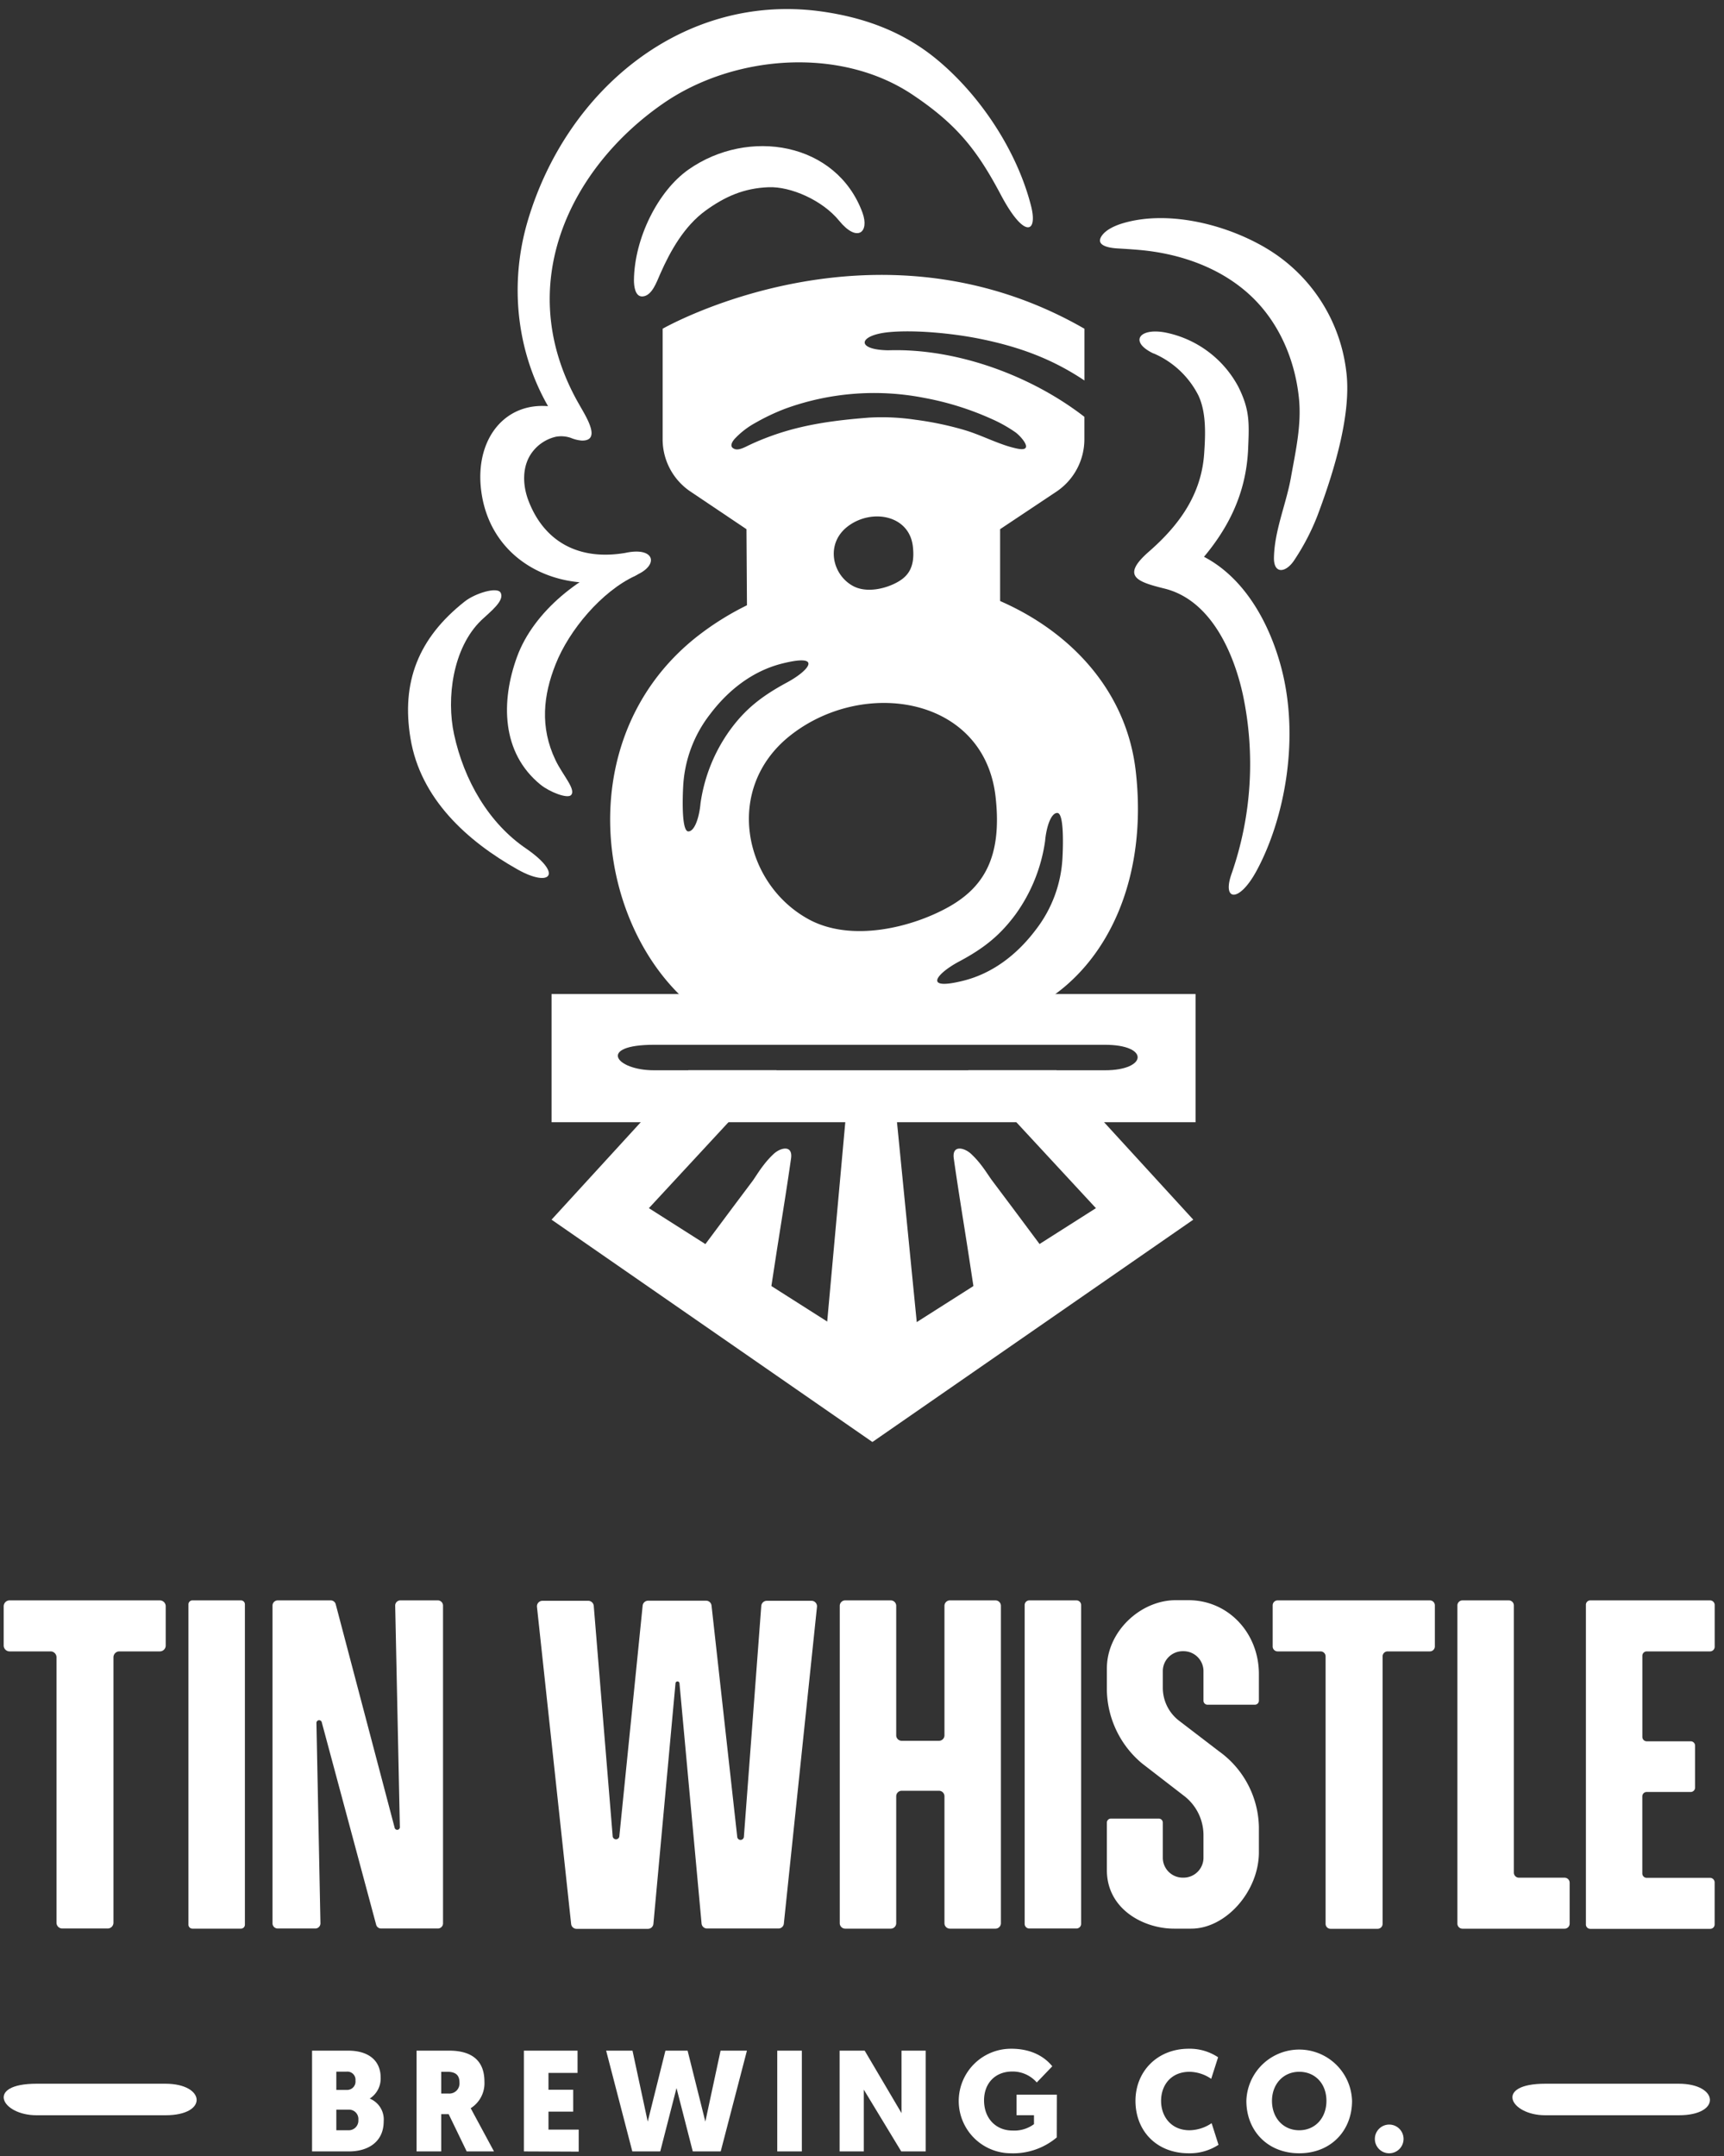 <svg viewBox="0 0 370.15 462.85" xmlns="http://www.w3.org/2000/svg" data-name="Layer 1" id="Layer_1"><rect x="0" y="0" width="370.15" height="462.85" fill="#333333" stroke="none"/><defs><style>.cls-1{fill:#fff;}</style></defs><path d="M243.84,165.47c-2.38-20.58-19.13-34.93-39.4-39.92-1.89-.46-14.94,6.32-16.89,6-8-1.23-5.25-8.21-13.39-6.41a60.69,60.69,0,0,0-24.46,11.48c-31.1,24.46-20,73.56,8.4,85.07,7.45,3,47.8,3.93,65.16-6.11C238.06,207,246.48,188.23,243.84,165.47Zm-87.08-8.78a35.34,35.34,0,0,0-6.36,15.79c-.24,2.78-1.2,6-2.61,6-1.57,0-1.19-8.18-1.11-9.65a27.51,27.51,0,0,1,5.77-15.5c3.94-5.22,9.16-9.3,15.5-10.89,8.84-2.21,5.75,1.53,1,4.08C163.27,149.58,159.89,152.41,156.76,156.69Zm16.87,40.66c-14-7.62-18.34-28.14-3.9-39.5,15.74-12.38,41.44-8.31,44,13,1.6,13.6-2.94,19.74-9.8,23.71C195.82,199.17,182.76,202.33,173.63,197.35Zm54.49-13.21a27.51,27.51,0,0,1-5.77,15.5c-3.94,5.22-9.16,9.3-15.5,10.89-8.84,2.21-5.75-1.53-1-4.08,5.67-3,9-5.86,12.18-10.14a35.34,35.34,0,0,0,6.36-15.79c.24-2.78,1.2-6,2.61-6C228.58,174.49,228.2,182.67,228.12,184.14Z" class="cls-1"></path><path d="M190.91,71.3c5.66-.53,13.66.28,19.21,1.38,8.75,1.74,15.86,4.41,22.71,9V70.57c-45.19-26-90.56,0-90.56,0V94.32a13.52,13.52,0,0,0,6,11.22l12,8.06.13,20.08h54.33V113.6l12.09-8.06a13.53,13.53,0,0,0,6-11.25V89.48c-11.62-9-27.68-14.76-42.1-14.28C183.61,75.09,184.27,71.92,190.91,71.3Zm1.93,53.58c-2.58,1.5-6.78,2.51-9.71.91-4.48-2.45-5.89-9-1.25-12.68,5.05-4,13.3-2.67,14.11,4.16C196.51,121.63,195.05,123.6,192.84,124.88Zm5.57-39.47a62.75,62.75,0,0,1,14.41,4.49A30.42,30.42,0,0,1,218,92.79c1.21.85,4.31,4.36.33,3.5a22.69,22.69,0,0,1-2.82-.8c-2.9-1-5.66-2.37-8.6-3.22a68.88,68.88,0,0,0-10.44-2.17,48.68,48.68,0,0,0-9.87-.45c-7.15.56-13.91,1.41-20.71,3.83-1.65.59-3.29,1.25-4.88,2-.84.38-2.27,1.25-3.22.93-1.17-.39-.79-1.34-.07-2.18a17.68,17.68,0,0,1,4.42-3.43,45.73,45.73,0,0,1,6.52-3.09A55.88,55.88,0,0,1,198.41,85.41Z" class="cls-1"></path><polygon points="176.83 292.22 197.66 292.22 191.55 230.42 182.44 230.42 176.83 292.22" class="cls-1"></polygon><path d="M164,250.05a18.67,18.67,0,0,1,2.24-2.45c1.57-1.34,4-1.75,3.6,1.09-.85,6-1.83,12-2.78,18.05-.46,2.89-1.37,8.91-1.82,11.79L151,267.68l6.15-8.25,4.5-6C162.49,252.2,163.06,251.25,164,250.05Z" class="cls-1"></path><polygon points="147.78 229.76 118.42 261.83 187.31 309.56 187.45 289.96 139.32 259.36 166.73 229.76 147.78 229.76" class="cls-1"></polygon><path d="M210.62,250.05a19.39,19.39,0,0,0-2.24-2.45c-1.57-1.34-4-1.75-3.6,1.09.85,6,1.83,12,2.78,18.05.46,2.89,1.36,8.91,1.82,11.79l14.28-10.85-6.15-8.25-4.5-6C212.12,252.2,211.56,251.25,210.62,250.05Z" class="cls-1"></path><polygon points="226.84 229.76 256.2 261.83 187.31 309.56 187.17 289.96 235.3 259.36 207.89 229.76 226.84 229.76" class="cls-1"></polygon><path d="M134.28,118.69c-10.14,1.74-17.54-2.52-20.85-11.3-1.26-3.35-1.38-7.45.91-10.41a8.82,8.82,0,0,1,5-3.22,6.38,6.38,0,0,1,3.24.25,7.65,7.65,0,0,0,2.33.57c4.23.08,1-5-.46-7.58-14.87-25.67-1.85-51.15,18-64.83,15-10.36,37.88-12.29,53.49-1.83,9.5,6.36,13.87,11.87,19,21.59,5,9.39,7.92,8.14,6.43,2.28-3-11.81-11-24-20.68-31.82-7.28-5.85-15.66-8.78-24.84-10-29.15-3.76-54.12,16.69-62.52,44.94-4.7,15.79-1.81,33.11,8.51,46,1.89-2.46.66-1.79,2.56-4.24-13-6.11-22.81,2.94-21.08,16.3,2,15.44,17.11,22.57,31.45,18.68C141.68,122.26,141.31,117.17,134.28,118.69Z" class="cls-1"></path><path d="M244.65,53.66c8.76.77,17.56,3.84,24,9.94,6,5.68,9.38,13.66,10.23,21.81.61,5.77-.71,11.45-1.72,17.13s-3.57,11.43-3.64,17.31c0,3.5,2.65,3.11,4.44.29a49.6,49.6,0,0,0,4.87-9.36c3.9-10.33,7.39-22.42,6.2-31.19A35.58,35.58,0,0,0,272,53.37c-.54-.33-1.1-.65-1.67-.95-8.51-4.61-20.14-7.21-29.26-4.49-1.51.45-3.5,1.29-4.46,2.61-1.65,2.27,1.78,2.7,3.32,2.79S243.07,53.52,244.65,53.66Z" class="cls-1"></path><path d="M113.13,182.28c-8.23-5.52-13.52-14.83-15.64-24.64-1.68-7.75-.3-18.56,5.86-24.5,2-1.89,5.08-4.23,4.12-5.93-.73-1.29-5.45.14-7.7,1.92-10,7.89-13.64,17.37-11.63,29.42,2.13,12.84,12,21.93,23.06,28.14,6.85,3.83,9.81,1.11,1.93-4.41Z" class="cls-1"></path><path d="M141.75,58.8c2.2-5,5.18-10.25,9.69-13.55,4.21-3.06,8.29-4.86,13.6-5.06,4.68-.18,11.51,2.75,15.14,7.21,3.86,4.73,6.54,2.5,5-1.74-5.57-15.14-24.48-18.3-37.37-9.25-6.54,4.6-11.61,14.75-11.7,23.75,0,1.23.24,3.58,1.85,3.48C140,63.52,141,60.48,141.75,58.8Z" class="cls-1"></path><path d="M135,119.77c-10.12,3.29-20.44,11.44-24,21.26-3.44,9.43-3.42,20.55,5.08,27.44,2,1.59,5.68,3,6.5,2.24,1.2-1.17-1.73-4.24-3.3-7.51-3.42-7.13-2.61-14,0-20.57,2.91-7.39,9.92-15.68,17.08-19,1-.46,2.46-2,1.7-3.44-1.34-2.46-.67-1.4-3-.41Z" class="cls-1"></path><path d="M247.69,75.87a19.32,19.32,0,0,1,9.6,9c1.75,3.71,1.52,8.49,1.25,12.49-.6,8.82-5.37,15.37-11.8,21-6.11,5.32-2.7,6.51,3.32,8,10.12,2.53,14.9,14.15,16.78,22.71a71.72,71.72,0,0,1-2.45,38.6c-2,5.73,1.62,6.21,5.37-.68,6.08-11.18,9.52-28.95,5.1-44.52-3.44-12.17-11.32-24-24.8-25.5l3.32,8c8.36-8,14.1-16.82,14.6-28.65.23-5.52.38-8.34-2.13-13.34a22.83,22.83,0,0,0-15.27-11.52c-5.87-1.28-8.35,1.86-2.89,4.44Z" class="cls-1"></path><path d="M118.42,213.39v27.52H256.69V213.39Zm118.82,16.37H140.41c-8.29,0-12.21-5.47,0-5.47h96.83C246.87,224.29,246.32,229.76,237.24,229.76Z" class="cls-1"></path><path d="M360.44,454.09H331.77c-7.54,0-11.09-6.77,0-6.77h28.67C369,447.32,369.72,454.09,360.44,454.09Z" class="cls-1"></path><path d="M35.52,454.09H7.84c-7.54,0-11.09-6.77,0-6.77H35.52C44.11,447.32,44.79,454.09,35.52,454.09Z" class="cls-1"></path><path d="M74.93,461.85H67V440.22h7.73c4.38,0,7,2.1,7,5.81a5.1,5.1,0,0,1-2.35,4.48,4.84,4.84,0,0,1,3,4.88C82.38,459.78,79.07,461.85,74.93,461.85Zm-2.72-17.12v3.92h2.26a1.79,1.79,0,0,0,1.85-2,1.74,1.74,0,0,0-1.91-1.92Zm0,8.16v4.42h2.57a2.07,2.07,0,0,0,2.16-2.23,2,2,0,0,0-2.13-2.19Z" class="cls-1"></path><path d="M101.06,452.58l5,9.27H100.2l-3.87-8h-1.6v8H89.44V440.22h7c5.1,0,7.57,2.35,7.57,6.64A6.34,6.34,0,0,1,101.06,452.58Zm-6.33-7.82v4.67H96.3a2.18,2.18,0,0,0,2.35-2.38c0-1.43-.68-2.29-2.6-2.29Z" class="cls-1"></path><path d="M112.48,461.85V440.22H124V445h-6.24v3.61h5.31v4.7h-5.31v3.86h6.49v4.73Z" class="cls-1"></path><path d="M145.25,448.25l-3.49,13.6h-6l-5.62-21.63h5.66l3.27,15.23,3.8-15.23h4.76l3.81,15.23,3.27-15.23h5.66l-5.63,21.63h-6Z" class="cls-1"></path><path d="M172.16,461.85h-5.28V440.22h5.28Z" class="cls-1"></path><path d="M185.46,448.59v13.26h-5.19V440.22h5.38l7.91,13.41V440.22h5.19v21.63H193.5Z" class="cls-1"></path><path d="M226.89,458.85a14.52,14.52,0,0,1-9.89,3.4,11.22,11.22,0,1,1,.13-22.44c5.1,0,7.69,2.39,8.8,3.77l-3.33,3.47a6.87,6.87,0,0,0-5.23-2.35c-3.86,0-6.09,2.69-6.09,6.18,0,4,2.66,6.49,6.09,6.49A7.1,7.1,0,0,0,222,456v-1.92h-3.74v-4.41h8.65Z" class="cls-1"></path><path d="M243.79,451c0-6.33,4.7-11.19,11.44-11.19a11,11,0,0,1,6.3,1.83l-1.48,4.63a8.48,8.48,0,0,0-4.64-1.51c-4,0-6.12,2.88-6.12,6.24s2.16,6.31,6.12,6.31a8.69,8.69,0,0,0,4.73-1.52l1.48,4.64a11.26,11.26,0,0,1-6.39,1.82C248.24,462.25,243.79,457.37,243.79,451Z" class="cls-1"></path><path d="M267.6,451a11.35,11.35,0,0,1,22.69,0c0,6.37-4.51,11.25-11.34,11.25S267.6,457.37,267.6,451Zm5.5,0c0,3.65,2.41,6.31,5.85,6.31s5.84-2.66,5.84-6.31-2.38-6.24-5.84-6.24S273.1,447.45,273.1,451Z" class="cls-1"></path><path d="M295.19,459.19a3.08,3.08,0,1,1,3.06,3.06A3.07,3.07,0,0,1,295.19,459.19Z" class="cls-1"></path><path d="M10.86,354.51H2.06a1.27,1.27,0,0,1-1.27-1.27v-8.41a1.27,1.27,0,0,1,1.27-1.27H34.32a1.26,1.26,0,0,1,1.26,1.27v8.41a1.26,1.26,0,0,1-1.26,1.27H25.63a1.27,1.27,0,0,0-1.27,1.27v57A1.25,1.25,0,0,1,23.1,414H13.39a1.25,1.25,0,0,1-1.26-1.26v-57A1.27,1.27,0,0,0,10.86,354.51Z" class="cls-1"></path><path d="M41.32,343.56h10.4a.85.85,0,0,1,.86.86v68.75a.85.85,0,0,1-.86.86H41.32a.85.85,0,0,1-.86-.86V344.42A.85.85,0,0,1,41.32,343.56Z" class="cls-1"></path><path d="M67.69,414H59.63a1.11,1.11,0,0,1-1.12-1.11V344.67a1.12,1.12,0,0,1,1.12-1.11H71a1.11,1.11,0,0,1,1.08.83l12.64,47.93a.57.57,0,0,0,1.13-.16l-1-47.46a1.11,1.11,0,0,1,1.11-1.14H94a1.12,1.12,0,0,1,1.12,1.11v68.25A1.11,1.11,0,0,1,94,414H81.83a1.1,1.1,0,0,1-1.07-.82l-11.69-43.5a.58.58,0,0,0-1.13.16l.86,43A1.11,1.11,0,0,1,67.69,414Z" class="cls-1"></path><path d="M145.89,361.39a.43.43,0,0,0-.86,0L140.29,413a1.18,1.18,0,0,1-1.18,1.07H123.8a1.17,1.17,0,0,1-1.17-1l-7.34-68.11a1.18,1.18,0,0,1,1.17-1.31h9.84a1.19,1.19,0,0,1,1.18,1.08l4.06,49.4a.72.72,0,0,0,1.44,0l5-49.44a1.18,1.18,0,0,1,1.18-1.06H151.6a1.17,1.17,0,0,1,1.17,1.05l5.51,49.58a.72.72,0,0,0,1.44,0l3.73-49.52a1.19,1.19,0,0,1,1.18-1.09h9.61a1.18,1.18,0,0,1,1.17,1.3L168.29,413a1.17,1.17,0,0,1-1.17,1H151.81a1.18,1.18,0,0,1-1.18-1.07ZM133,396.89" class="cls-1"></path><path d="M181.47,343.56h9.78a1.17,1.17,0,0,1,1.17,1.17v27.8a1.17,1.17,0,0,0,1.18,1.17h8a1.17,1.17,0,0,0,1.18-1.17v-27.8a1.17,1.17,0,0,1,1.17-1.17h9.78a1.17,1.17,0,0,1,1.17,1.17v68.13a1.17,1.17,0,0,1-1.17,1.17h-9.78a1.17,1.17,0,0,1-1.17-1.17V385.61a1.18,1.18,0,0,0-1.18-1.18h-8a1.18,1.18,0,0,0-1.18,1.18v27.25a1.17,1.17,0,0,1-1.17,1.17h-9.78a1.17,1.17,0,0,1-1.17-1.17V344.73A1.17,1.17,0,0,1,181.47,343.56Z" class="cls-1"></path><path d="M221,343.56h10.12a1,1,0,0,1,1,1V413a1,1,0,0,1-1,1H221a1,1,0,0,1-1-1V344.56A1,1,0,0,1,221,343.56Z" class="cls-1"></path><path d="M270.29,397.63c0,8.35-7.06,16.4-14.54,16.4h-3.68c-6.46,0-14.42-4.12-14.42-12.57V391.27a.87.87,0,0,1,.87-.87h10.27a.87.87,0,0,1,.87.87v7.64a4.28,4.28,0,0,0,4.36,4.17h0a4.28,4.28,0,0,0,4.37-4.17v-5a10.63,10.63,0,0,0-4.19-8.4l-9-6.95A21,21,0,0,1,237.65,363v-4.82c0-8,7.28-14.66,14.76-14.66h2.77c8.5,0,15.11,7,15.11,15.86v5.71a.87.87,0,0,1-.87.87H259.26a.87.87,0,0,1-.87-.87v-6.45a4.28,4.28,0,0,0-4.37-4.17h0a4.28,4.28,0,0,0-4.36,4.17v3.74a8.92,8.92,0,0,0,3.55,7.06l8.53,6.53a20.47,20.47,0,0,1,8.55,16.26Z" class="cls-1"></path><path d="M283.52,354.51h-9.21a1.06,1.06,0,0,1-1.06-1.07v-8.82a1.06,1.06,0,0,1,1.06-1.06H307a1.07,1.07,0,0,1,1.07,1.06v8.82a1.07,1.07,0,0,1-1.07,1.07h-9.09a1.07,1.07,0,0,0-1.06,1.06V413a1.06,1.06,0,0,1-1.07,1.06h-10.1a1.06,1.06,0,0,1-1.07-1.06v-57.4A1.07,1.07,0,0,0,283.52,354.51Z" class="cls-1"></path><path d="M314,343.56h9.94a1.09,1.09,0,0,1,1.09,1.09V402a1.09,1.09,0,0,0,1.1,1.09h9.79a1.09,1.09,0,0,1,1.09,1.09v8.77a1.09,1.09,0,0,1-1.09,1.09H314a1.09,1.09,0,0,1-1.09-1.09V344.65A1.09,1.09,0,0,1,314,343.56Z" class="cls-1"></path><path d="M341.43,343.56h25.78a1,1,0,0,1,.94.94v9.07a1,1,0,0,1-.94.94H353.56a.94.94,0,0,0-.94.94v17.42a.94.94,0,0,0,.94.94H363a.94.94,0,0,1,.94.94v9a.94.94,0,0,1-.94.94h-9.45a.94.94,0,0,0-.94.94v16.55a.94.94,0,0,0,.94.94h13.65a1,1,0,0,1,.94.94v9.08a.94.94,0,0,1-.94.93H341.43a.93.93,0,0,1-.93-.93V344.5A.94.94,0,0,1,341.43,343.56Z" class="cls-1"></path></svg>